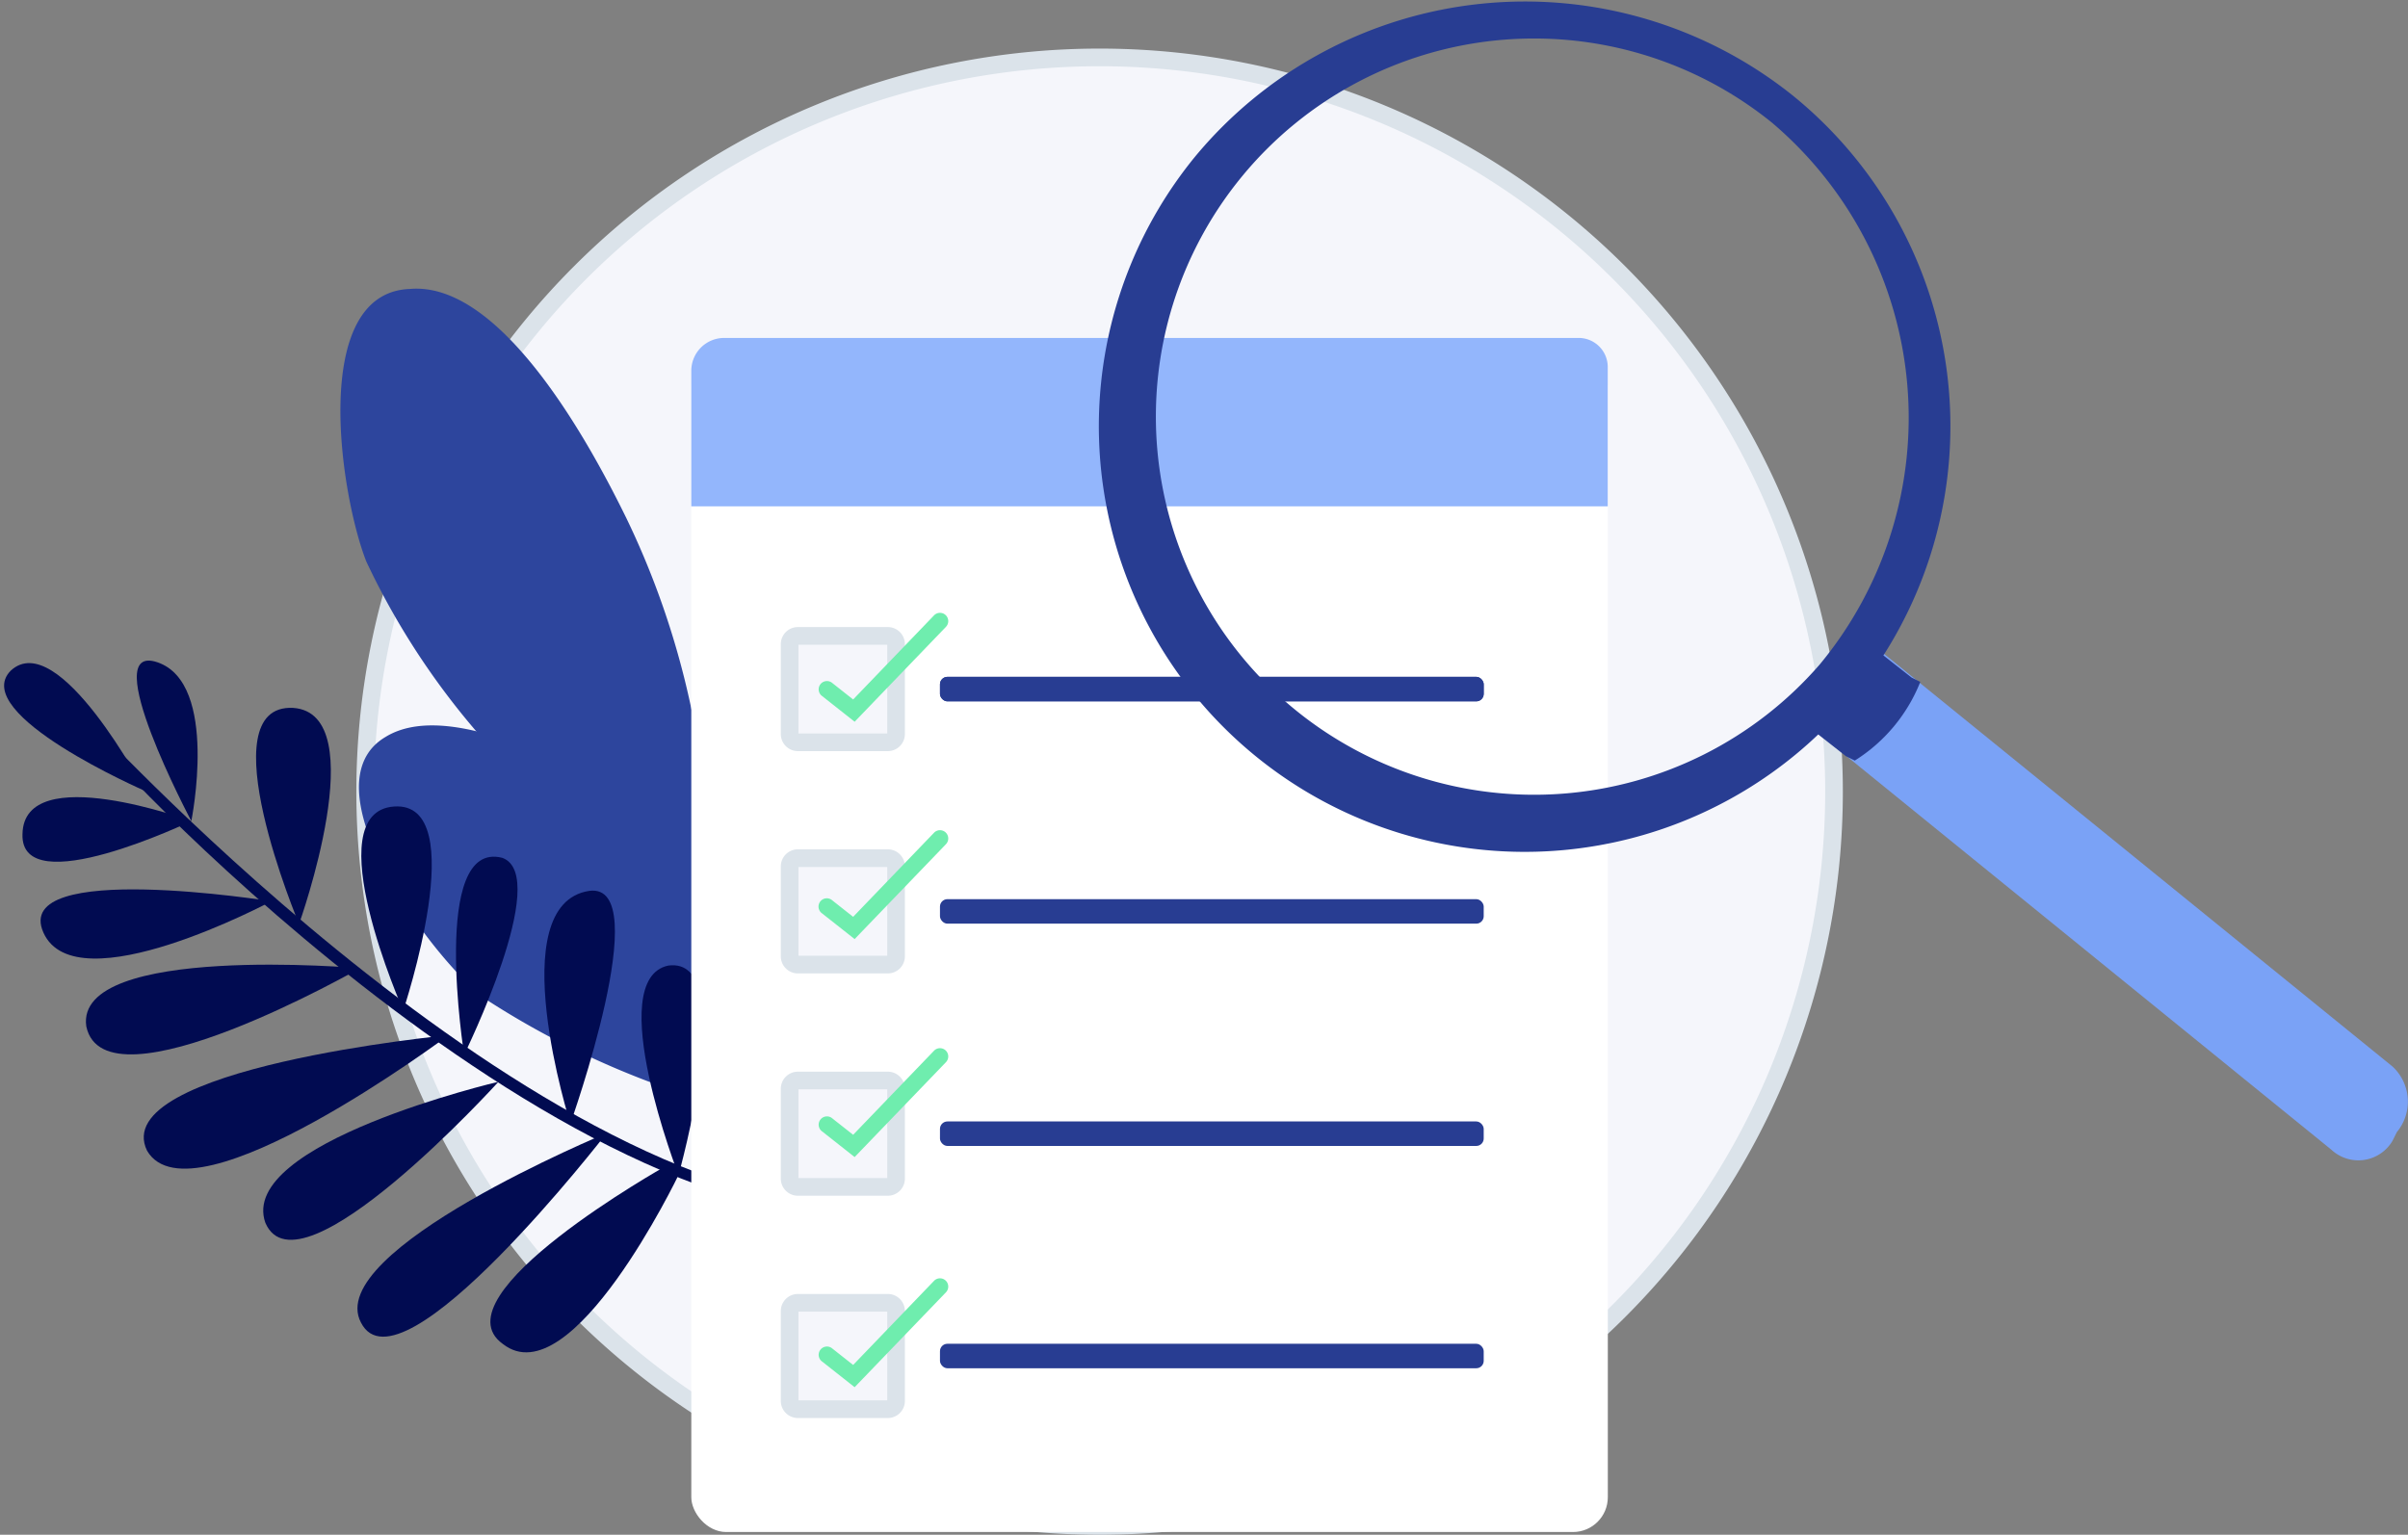 <svg xmlns="http://www.w3.org/2000/svg" width="136.371" height="86.937" viewBox="0 0 136.371 86.937">
  <rect x="0" y="0" width="136.371" height="86.937" fill="#808080" stroke="none"/>
  <g id="Groupe_3698" data-name="Groupe 3698" transform="translate(-3182.569 697.495)">
    <g id="Groupe_3695" data-name="Groupe 3695" transform="translate(-38 30)">
      <g id="Groupe_3689" data-name="Groupe 3689" transform="translate(-843 133)">
        <path id="Tracé_4923" data-name="Tracé 4923" d="M135.024,87.443A41.592,41.592,0,1,1,93.432,45.85,41.592,41.592,0,0,1,135.024,87.443Z" transform="translate(4032.41 -903.093)" fill="#f5f6fb" stroke="#dbe3ea" stroke-miterlimit="10" stroke-width="1"/>
      </g>
      <g id="Groupe_3696" data-name="Groupe 3696" transform="matrix(0.978, -0.208, 0.208, 0.978, 3235.14, -709.35)">
        <path id="Tracé_4784" data-name="Tracé 4784" d="M204.065,75.406a47.08,47.08,0,0,0-.663-19.23c-1-3.979-3.979-14.588-9.283-15.251-5.636-.994-6.3,10.61-5.636,14.588a42.553,42.553,0,0,0,6.963,15.251c2.984,4.642,5.3,9.615,8.288,13.926Z" transform="translate(-185.286 -40.864)" fill="#2d459d"/>
        <path id="Tracé_4785" data-name="Tracé 4785" d="M206.225,84.583a51.058,51.058,0,0,0-9.947-16.246c-2.652-2.984-10.609-10.609-15.251-8.952-4.973,1.657-.332,12.267,2.321,15.583a48.351,48.351,0,0,0,13.594,9.615c4.641,2.652,8.952,5.968,13.925,8.288Z" transform="translate(-178.826 -34.79)" fill="#2d459d"/>
      </g>
      <g id="Groupe_2911" data-name="Groupe 2911" transform="matrix(0.978, -0.208, 0.208, 0.978, 3219.822, -689.457)">
        <g id="Groupe_2895" data-name="Groupe 2895" transform="translate(5.45 4.991)">
          <path id="Tracé_3824" data-name="Tracé 3824" d="M498.108,96.876c-19.333,0-40.567-35.18-40.567-35.814l.316-.317c.317.317,21.235,35.5,40.251,35.5Z" transform="translate(-457.541 -60.745)" fill="#010b51"/>
        </g>
        <g id="Groupe_2896" data-name="Groupe 2896" transform="translate(36.929 27.937)">
          <path id="Tracé_3825" data-name="Tracé 3825" d="M482.336,88.936c0,.317-3.169-9.19.95-10.775,4.12-1.9-.95,11.093-.95,10.775Z" transform="translate(-481.172 -77.97)" fill="#010b51"/>
        </g>
        <g id="Groupe_2897" data-name="Groupe 2897" transform="translate(31.912 24.324)">
          <path id="Tracé_3826" data-name="Tracé 3826" d="M477.881,86.985s-1.9-11.727,1.9-11.727C483.9,75.575,477.881,86.985,477.881,86.985Z" transform="translate(-477.406 -75.258)" fill="#010b51"/>
        </g>
        <g id="Groupe_2898" data-name="Groupe 2898" transform="translate(26.86 19.248)">
          <path id="Tracé_3827" data-name="Tracé 3827" d="M473.754,84.13s-1.268-12.993,3.8-12.676C481.36,71.769,473.754,84.13,473.754,84.13Z" transform="translate(-473.613 -71.448)" fill="#010b51"/>
        </g>
        <g id="Groupe_2899" data-name="Groupe 2899" transform="translate(18.356 12.256)">
          <path id="Tracé_3828" data-name="Tracé 3828" d="M467.951,77.633s-2.535-12.042,1.9-11.41S467.951,77.633,467.951,77.633Z" transform="translate(-467.23 -66.199)" fill="#010b51"/>
        </g>
        <g id="Groupe_2900" data-name="Groupe 2900" transform="translate(21.929 16.201)">
          <path id="Tracé_3829" data-name="Tracé 3829" d="M469.912,79.818s.634-12.359,4.437-10.458C476.884,70.945,469.912,79.818,469.912,79.818Z" transform="translate(-469.912 -69.161)" fill="#010b51"/>
        </g>
        <g id="Groupe_2901" data-name="Groupe 2901" transform="translate(13.648 5.54)">
          <path id="Tracé_3830" data-name="Tracé 3830" d="M464.37,73.286s-2.535-13.31,2.219-12.044C471.026,62.51,464.37,73.286,464.37,73.286Z" transform="translate(-463.695 -61.157)" fill="#010b51"/>
        </g>
        <g id="Groupe_2902" data-name="Groupe 2902" transform="translate(8.16 1.285)">
          <path id="Tracé_3831" data-name="Tracé 3831" d="M460.984,67.374s-3.169-11.093,0-9.192S460.984,67.374,460.984,67.374Z" transform="translate(-459.576 -57.964)" fill="#010b51"/>
        </g>
        <g id="Groupe_2903" data-name="Groupe 2903" transform="translate(0.764)">
          <path id="Tracé_3832" data-name="Tracé 3832" d="M460.61,65.475s-8.874-6.338-6.021-8.239C457.758,55.334,460.61,65.475,460.61,65.475Z" transform="translate(-454.023 -56.999)" fill="#010b51"/>
        </g>
        <g id="Groupe_2904" data-name="Groupe 2904" transform="translate(0 7.876)">
          <path id="Tracé_3833" data-name="Tracé 3833" d="M463.018,65.731s-10.458,2.535-9.507-1.268C454.462,60.343,463.018,65.731,463.018,65.731Z" transform="translate(-453.45 -62.911)" fill="#010b51"/>
        </g>
        <g id="Groupe_2905" data-name="Groupe 2905" transform="translate(0.015 13.381)">
          <path id="Tracé_3834" data-name="Tracé 3834" d="M466.5,69.746s-12.044,3.486-12.995-.95S466.5,69.746,466.5,69.746Z" transform="translate(-453.461 -67.043)" fill="#010b51"/>
        </g>
        <g id="Groupe_2906" data-name="Groupe 2906" transform="translate(1.329 18.724)">
          <path id="Tracé_3835" data-name="Tracé 3835" d="M470.293,73.168s-15.845,5.071-15.845,0C454.765,68.413,470.293,73.168,470.293,73.168Z" transform="translate(-454.448 -71.055)" fill="#010b51"/>
        </g>
        <g id="Groupe_2907" data-name="Groupe 2907" transform="translate(3.171 25.108)">
          <path id="Tracé_3836" data-name="Tracé 3836" d="M473.955,76.331s-16.48,7.606-18.065,2.852C454.623,74.111,473.955,76.331,473.955,76.331Z" transform="translate(-455.83 -75.847)" fill="#010b51"/>
        </g>
        <g id="Groupe_2908" data-name="Groupe 2908" transform="translate(12.989 32.881)">
          <path id="Tracé_3837" data-name="Tracé 3837" d="M479.113,81.682S462,84.851,463.268,89.288C464.535,94.041,479.113,81.682,479.113,81.682Z" transform="translate(-463.201 -81.682)" fill="#010b51"/>
        </g>
        <g id="Groupe_2909" data-name="Groupe 2909" transform="translate(8.916 28.761)">
          <path id="Tracé_3838" data-name="Tracé 3838" d="M474.741,78.589s-15.213.317-14.579,5.071C461.113,88.413,474.741,78.589,474.741,78.589Z" transform="translate(-460.143 -78.589)" fill="#010b51"/>
        </g>
        <g id="Groupe_2910" data-name="Groupe 2910" transform="translate(20.201 35.416)">
          <path id="Tracé_3839" data-name="Tracé 3839" d="M480.167,83.585s-14.262,4.437-11.092,7.923c3.17,3.8,11.727-7.289,11.727-7.289Z" transform="translate(-468.615 -83.585)" fill="#010b51"/>
        </g>
      </g>
      <g id="Groupe_3679" data-name="Groupe 3679" transform="translate(3257.664 -711)">
        <rect id="Rectangle_691" data-name="Rectangle 691" width="51.905" height="66.843" rx="1.973" transform="translate(2.055 3.443)" fill="#fff"/>
        <rect id="Rectangle_692" data-name="Rectangle 692" width="30.793" height="1.387" rx="0.421" transform="translate(16.138 21.845)" fill="#283d92"/>
        <rect id="Rectangle_693" data-name="Rectangle 693" width="30.793" height="1.387" rx="0.421" transform="translate(16.138 21.845)" fill="#283d92"/>
        <path id="Tracé_4664" data-name="Tracé 4664" d="M106.267,54.049h-5.091a.468.468,0,0,1-.468-.468V48.49a.468.468,0,0,1,.468-.468h5.091a.467.467,0,0,1,.468.468v5.091A.468.468,0,0,1,106.267,54.049Z" transform="translate(-93.084 -28.497)" fill="#f5f6fb" stroke="#dbe3ea" stroke-miterlimit="10" stroke-width="1"/>
        <rect id="Rectangle_694" data-name="Rectangle 694" width="30.793" height="1.387" rx="0.421" transform="translate(16.138 34.438)" fill="#283d92"/>
        <path id="Tracé_4665" data-name="Tracé 4665" d="M106.267,68.161h-5.091a.468.468,0,0,1-.468-.468V62.6a.468.468,0,0,1,.468-.468h5.091a.468.468,0,0,1,.468.468v5.091A.468.468,0,0,1,106.267,68.161Z" transform="translate(-93.084 -30.017)" fill="#f5f6fb" stroke="#dbe3ea" stroke-miterlimit="10" stroke-width="1"/>
        <rect id="Rectangle_695" data-name="Rectangle 695" width="30.793" height="1.387" rx="0.421" transform="translate(16.138 47.03)" fill="#283d92"/>
        <path id="Tracé_4666" data-name="Tracé 4666" d="M106.267,82.274h-5.091a.468.468,0,0,1-.468-.468V76.715a.468.468,0,0,1,.468-.468h5.091a.467.467,0,0,1,.468.468v5.091A.468.468,0,0,1,106.267,82.274Z" transform="translate(-93.084 -31.537)" fill="#f5f6fb" stroke="#dbe3ea" stroke-miterlimit="10" stroke-width="1"/>
        <rect id="Rectangle_696" data-name="Rectangle 696" width="30.793" height="1.387" rx="0.421" transform="translate(16.138 59.623)" fill="#283d92"/>
        <path id="Tracé_4667" data-name="Tracé 4667" d="M106.267,96.386h-5.091a.468.468,0,0,1-.468-.468V90.827a.468.468,0,0,1,.468-.468h5.091a.468.468,0,0,1,.468.468v5.091A.468.468,0,0,1,106.267,96.386Z" transform="translate(-93.084 -33.057)" fill="#f5f6fb" stroke="#dbe3ea" stroke-miterlimit="10" stroke-width="1"/>
        <path id="Rectangle_697" data-name="Rectangle 697" d="M1.862,0h48.4A1.647,1.647,0,0,1,51.9,1.647V9.538a0,0,0,0,1,0,0H0a0,0,0,0,1,0,0V1.862A1.862,1.862,0,0,1,1.862,0Z" transform="translate(2.055 2.647)" fill="#93b6fc"/>
        <path id="Tracé_4668" data-name="Tracé 4668" d="M104.586,52.727l-1.876-1.482a.469.469,0,0,1,.581-.735l1.21.956,4.581-4.764a.468.468,0,1,1,.675.65Z" transform="translate(-93.281 -28.339)" fill="#6fedae"/>
        <path id="Tracé_4669" data-name="Tracé 4669" d="M104.586,66.524l-1.876-1.48a.469.469,0,0,1,.581-.736l1.21.956,4.581-4.764a.468.468,0,1,1,.675.65Z" transform="translate(-93.281 -29.825)" fill="#6fedae"/>
        <path id="Tracé_4670" data-name="Tracé 4670" d="M104.586,80.363l-1.876-1.481a.469.469,0,0,1,.581-.735l1.21.955,4.581-4.763a.468.468,0,1,1,.675.65Z" transform="translate(-93.281 -31.316)" fill="#6fedae"/>
        <path id="Tracé_4671" data-name="Tracé 4671" d="M104.586,94.973l-1.876-1.481a.469.469,0,0,1,.581-.735l1.21.956,4.581-4.764a.468.468,0,0,1,.675.65Z" transform="translate(-93.281 -32.89)" fill="#6fedae"/>
      </g>
    </g>
    <g id="Groupe_3697" data-name="Groupe 3697" transform="translate(-474 146)">
      <g id="Groupe_3539" data-name="Groupe 3539" transform="translate(3759.625 -806.602)">
        <path id="Tracé_4705" data-name="Tracé 4705" d="M782.45,75.632a16.071,16.071,0,0,1-1.981,2.229l28.971,23.524a2.244,2.244,0,0,0,3.467-.5h0l.247-.495a2.706,2.706,0,0,0-.247-3.714L783.935,73.156A5.129,5.129,0,0,1,782.45,75.632Z" transform="translate(-780.469 -73.156)" fill="#7aa2f6"/>
      </g>
      <path id="Tracé_4706" data-name="Tracé 4706" d="M786.195,74.908l-.495-.248-3.467-2.724c.991.99.743,2.229-.248,3.219l-.247.495c-.99,1.238-2.229,1.733-3.219.743l3.466,2.725.5.247A9.305,9.305,0,0,0,786.195,74.908Z" transform="translate(2979.125 -879.777)" fill="#283d92"/>
      <path id="Tracé_4707" data-name="Tracé 4707" d="M745.7,45.751a24.113,24.113,0,1,0,33.923-3.466A24.257,24.257,0,0,0,745.7,45.751Zm35.41,28.724a21.419,21.419,0,1,1-2.724-30.7,21.908,21.908,0,0,1,2.724,30.7Z" transform="translate(2978.518 -880.335)" fill="#283d92"/>
    </g>
  </g>
</svg>
